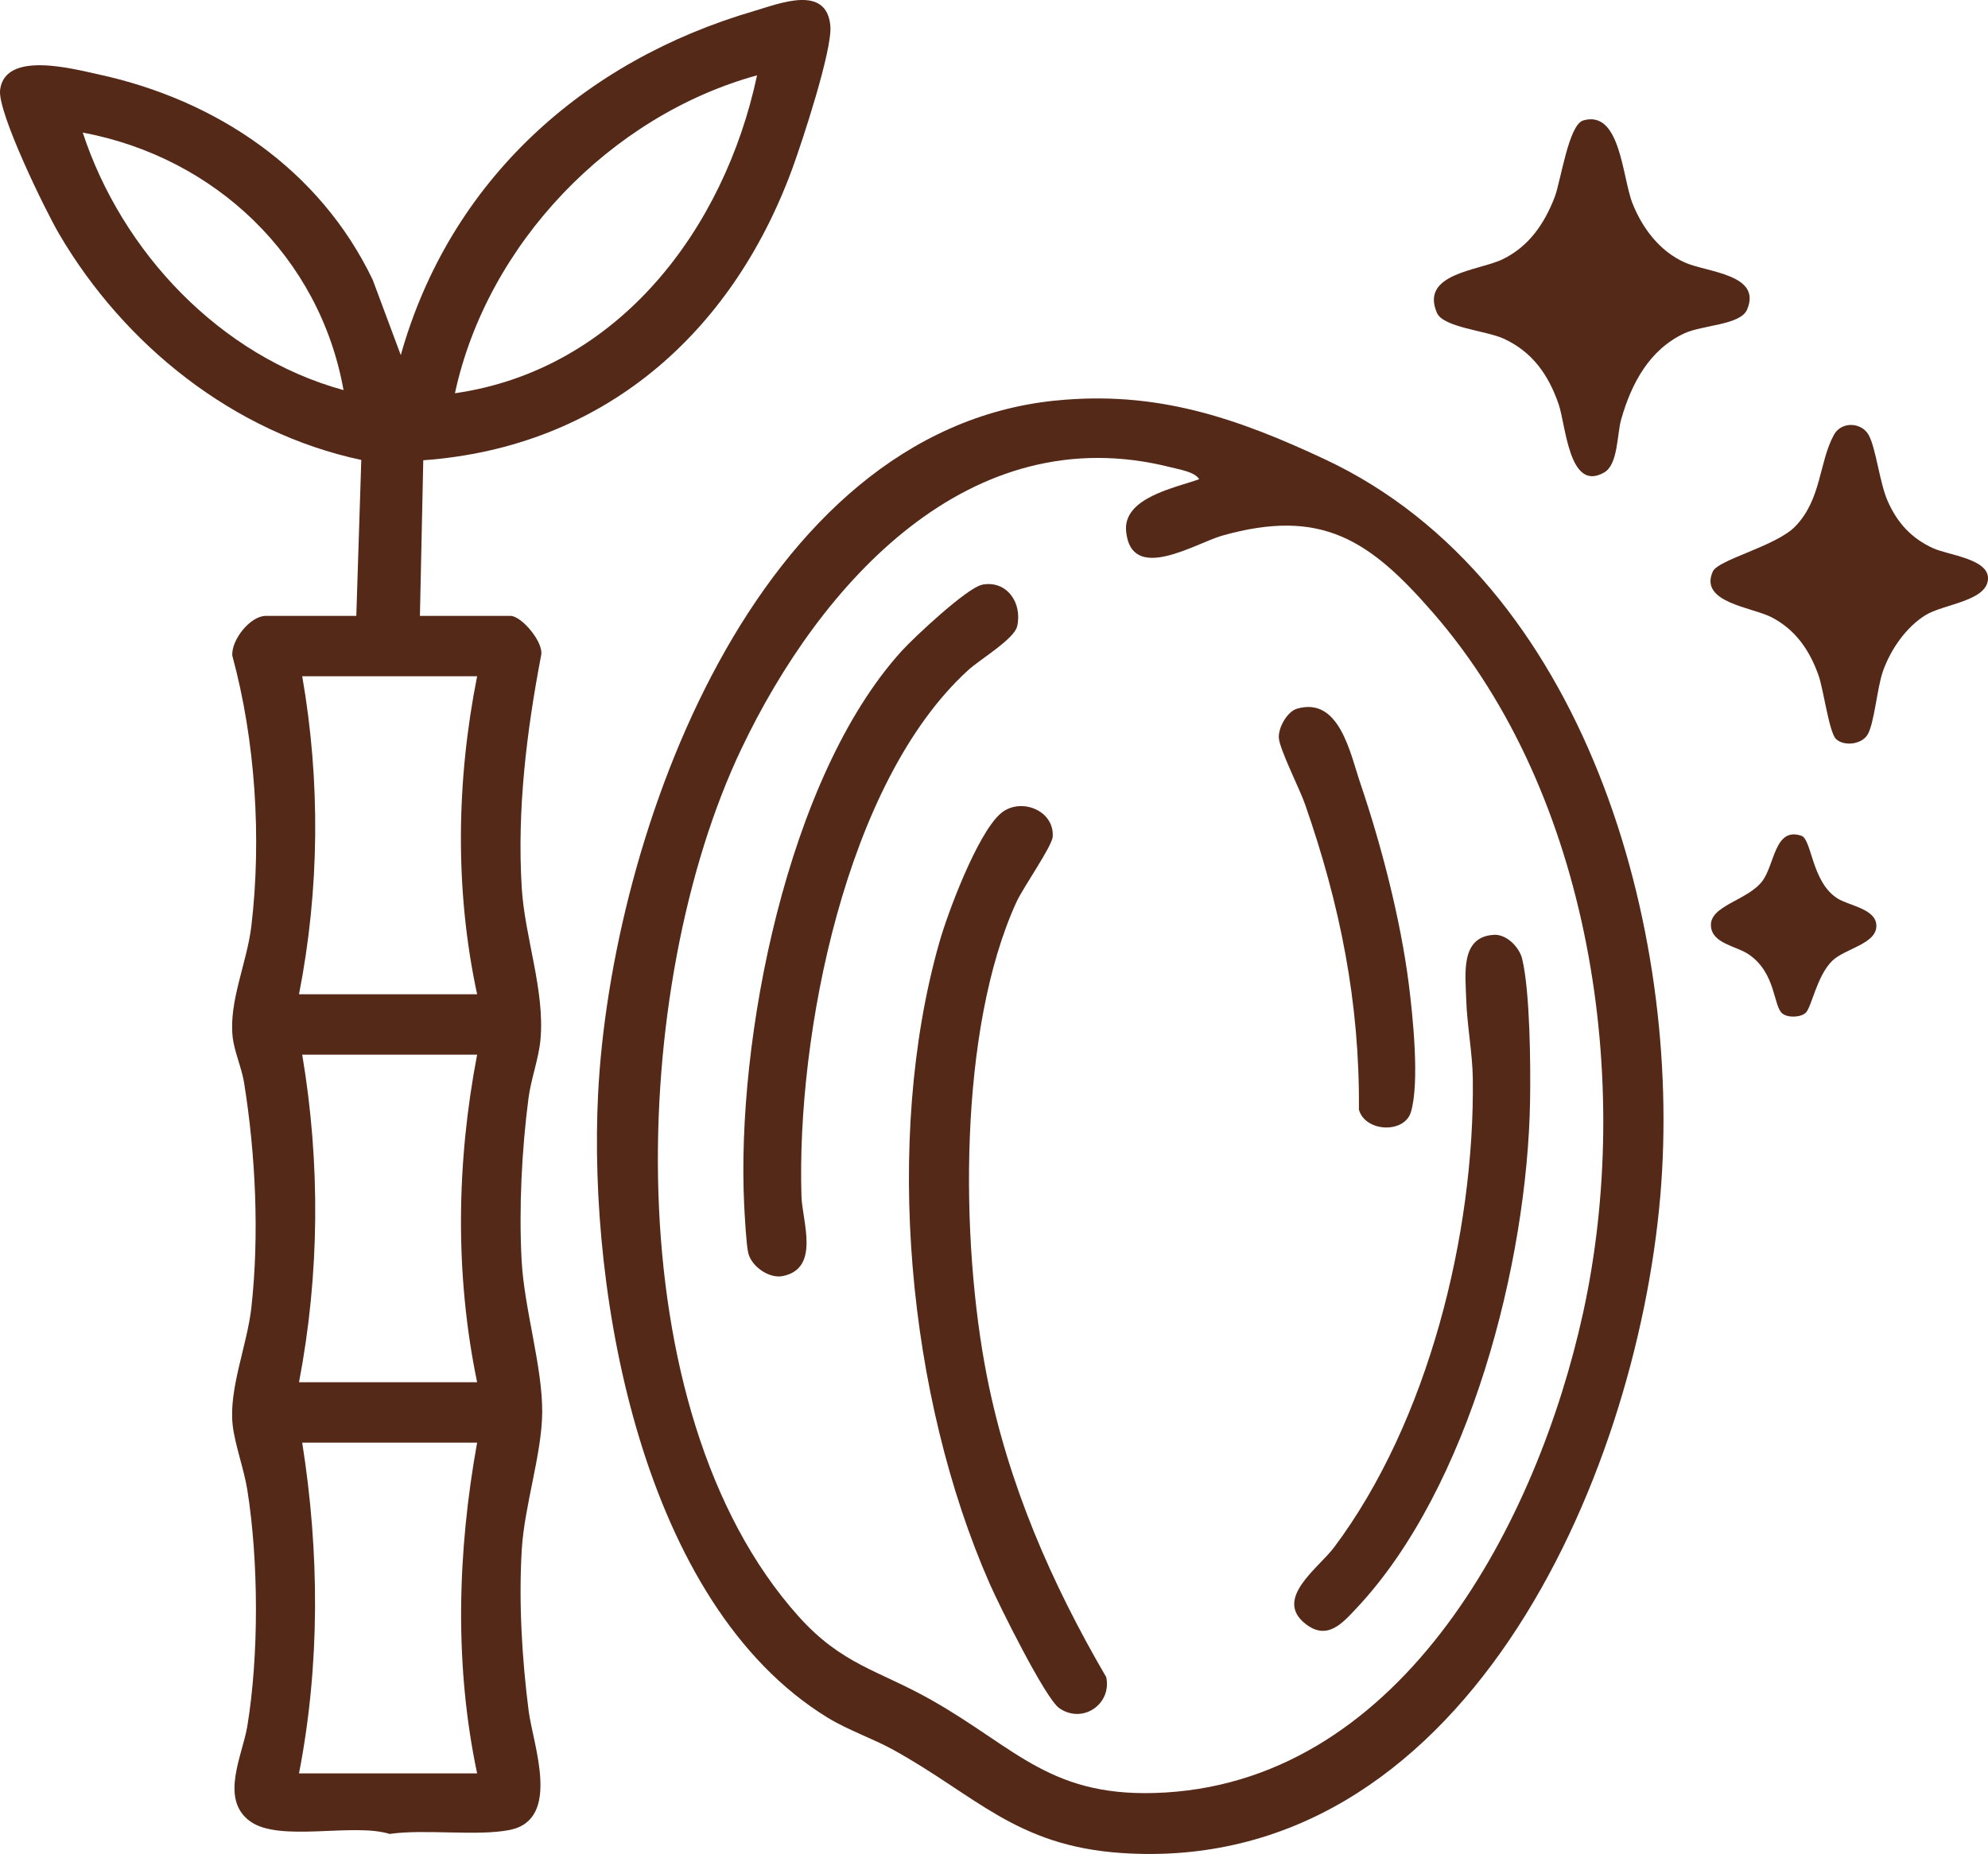 <?xml version="1.0" encoding="utf-8"?>
<svg xmlns="http://www.w3.org/2000/svg" data-name="Camada 2" id="Camada_2" viewBox="0 0 403.17 376.07">
  <defs>
    <style>
      .cls-1 {
        fill: #542918;
      }
    </style>
  </defs>
  <g data-name="Camada 1" id="Camada_1-2">
    <g>
      <path class="cls-1" d="M72.26,124.93l1.01-31.63c-25.87-5.51-48.05-23.27-61.27-45.82C9.18,42.67-.54,22.76.02,18.23c1-7.98,14.72-4.28,19.87-3.16,24,5.18,44.97,19.29,55.7,41.7l5.69,15.26C91.22,36.69,118.25,12.34,153.04,2.2c5.03-1.47,14.62-5.41,15.36,3.08.42,4.83-5.75,23.57-7.76,29.04-12.31,33.45-38.39,56.42-74.8,59.04l-.68,31.57h18.38c2.21,0,6.84,5.41,6.19,8.06-2.94,15.46-4.89,31.29-3.92,47.09.62,10.13,4.73,20.86,3.79,30.89-.35,3.75-1.92,7.95-2.42,11.78-1.36,10.49-1.96,22.25-1.4,32.84.53,9.96,4.25,21.62,4.18,30.93-.07,8.41-3.59,18.8-4.14,27.74-.65,10.64.04,22.24,1.39,32.78.88,6.83,6.69,22.01-3.8,24.15-6.55,1.33-17.33-.23-24.39.82-7.42-2.33-22.42,1.79-28.36-2.61-6.12-4.52-1.48-13.35-.51-19.22,2.38-14.41,2.3-33.57,0-48-.68-4.25-2.54-9.19-2.97-13.16-.8-7.35,2.94-16.1,3.8-23.8,1.63-14.69.86-31.03-1.48-45.6-.48-3.01-2-6.35-2.32-9.29-.79-7.26,2.91-15.02,3.8-22.51,2.09-17.74.82-37.64-3.87-54.83-.22-3.21,3.66-8.06,6.78-8.06h18.38ZM153.53,15.28c-29.81,8.21-54.74,34.24-61.27,64.49,33.13-4.76,54.64-33.29,61.27-64.49ZM69.67,79.13c-4.86-27.09-26.06-47.21-52.89-52.24,7.99,24.32,27.93,45.41,52.89,52.24ZM96.77,137.18h-35.48c3.72,21.32,3.51,43.27-.65,64.5h36.12c-4.55-21.17-4.21-43.27,0-64.5ZM96.77,213.94h-35.48c3.7,21.97,3.54,44.55-.65,66.44h36.12c-4.53-21.89-4.19-44.53,0-66.44ZM96.77,292.64h-35.48c3.51,22.22,3.64,44.96-.65,67.08h36.12c-4.65-22.06-3.99-44.95,0-67.08Z"/>
      <path class="cls-1" d="M214.03,81.26c20.45-2.08,36.67,3.47,54.75,11.95,52.63,24.7,72.58,95.32,67.93,149.43-4.96,57.73-40.26,137.97-109.35,133.23-21.33-1.46-29.41-11.65-46.17-20.91-4.24-2.34-9.21-4-13.41-6.58-37.57-23.09-48.52-85.66-46.49-126.37,2.61-52.27,31.72-134.55,92.75-140.76ZM243.19,97.19c-.91-1.47-3.96-1.95-5.67-2.38-40.95-10.46-71.23,23.68-87.12,56.99-22.94,48.07-25.87,134.26,11.5,176.02,8.86,9.9,16.24,10.95,26.9,16.97,17.54,9.9,24.41,20.23,47.62,18.81,48.44-2.97,75.43-55.32,84.63-97.27,10.25-46.75,1.7-105.12-30.43-142.04-12.81-14.72-22.56-21.33-42.75-15.64-5.38,1.52-18.44,9.82-19.49-.86-.68-6.84,9.91-8.82,14.83-10.59Z"/>
      <path class="cls-1" d="M321.05,24.44c7.6-2.26,7.93,11.55,10.02,16.8,2.03,5.11,5.53,9.71,10.58,11.99,4.46,2.02,15.8,2.36,12.64,9.61-1.35,3.09-9.04,3.09-12.66,4.76-7.16,3.32-10.78,10.21-12.85,17.46-.86,3.02-.62,9.13-3.42,10.76-7.16,4.16-7.79-9.54-9.26-13.81-2.05-5.96-5.34-10.66-11.18-13.33-3.54-1.61-12.23-2.27-13.5-5.2-3.49-8.06,8.51-8.56,13.3-10.88,5.35-2.6,8.5-7.23,10.58-12.64,1.21-3.15,2.82-14.65,5.76-15.52Z"/>
      <path class="cls-1" d="M372.36,149.92c-1.41-1.32-2.55-10.09-3.55-12.9-1.79-5.07-4.63-9.25-9.49-11.79-3.95-2.07-14.83-2.99-11.95-9.32,1.09-2.39,12.81-5.12,16.69-9.11,5.37-5.53,4.81-13.01,7.86-18.59,1.52-2.79,5.58-2.56,7.02-.02,1.52,2.68,2.23,9.74,3.91,13.51,1.96,4.4,4.8,7.5,9.2,9.51,3.06,1.4,11.34,2.15,11.12,6.24-.23,4.53-9.09,5.08-12.71,7.35-3.99,2.5-7.06,7-8.61,11.39-1.18,3.34-1.75,10.81-3.18,12.95-1.28,1.91-4.73,2.25-6.31.78Z"/>
      <path class="cls-1" d="M366.24,205.4c-.98.98-3.59,1.11-4.75.21-1.9-1.47-1.26-8.12-6.75-11.95-2.58-1.8-7.55-2.21-7.76-5.85-.25-4.11,7.41-5.16,10.38-9.03,2.59-3.36,2.5-11.08,7.96-9.25,2.14.72,2.05,9.35,7.3,12.7,2.38,1.52,7.92,2.11,7.91,5.59,0,3.69-6.41,4.58-8.97,7.1-3.09,3.04-4.16,9.32-5.32,10.48Z"/>
      <path class="cls-1" d="M202.78,165.15c3.93-3.6,11.08-.89,10.71,4.57-.13,1.96-6.01,10.31-7.37,13.29-11.78,25.82-11.39,68.71-5.96,96.22,4.31,21.83,13.05,41.89,24.19,60.98,1.14,5.5-4.81,9.56-9.53,6.28-2.85-1.98-12.24-20.98-14.11-25.24-16.67-37.91-21.58-90.03-10.23-130.02,1.79-6.31,7.66-21.83,12.3-26.08Z"/>
      <path class="cls-1" d="M199.17,118.6c4.99-.95,8.21,3.67,7.11,8.45-.59,2.57-7.53,6.7-9.87,8.83-25,22.72-34.9,74.28-33.87,106.8.16,5.08,3.86,14.64-3.82,16.17-2.78.55-6.37-2-6.98-4.72-.41-1.86-.69-7.24-.81-9.51-1.69-33.71,8.71-87.01,31.95-112.59,2.49-2.74,13.26-12.83,16.3-13.41Z"/>
      <path class="cls-1" d="M302.96,189.62c2.58-.14,5.19,2.52,5.75,4.92,1.59,6.74,1.71,21.48,1.59,28.78-.55,32.81-12.25,78.46-35.17,102.87-2.92,3.11-5.95,6.63-10.34,3.23-6.58-5.11,2.59-11.31,5.76-15.54,19.07-25.46,28.54-63.58,28.14-95.12-.06-4.96-1.2-11.08-1.34-16.07s-1.26-12.7,5.61-13.06Z"/>
      <path class="cls-1" d="M263,143.77c8.64-2.56,10.81,9.03,12.91,15.21,4.23,12.45,8.12,27.49,9.78,40.53.83,6.55,2.25,20.09.44,26.08-1.33,4.4-9.27,4.05-10.54-.5.19-21.73-3.83-41.62-10.93-61.96-1.09-3.12-5.15-11.1-5.31-13.45-.14-2.08,1.71-5.34,3.66-5.91Z"/>
    </g>
  </g>
</svg>